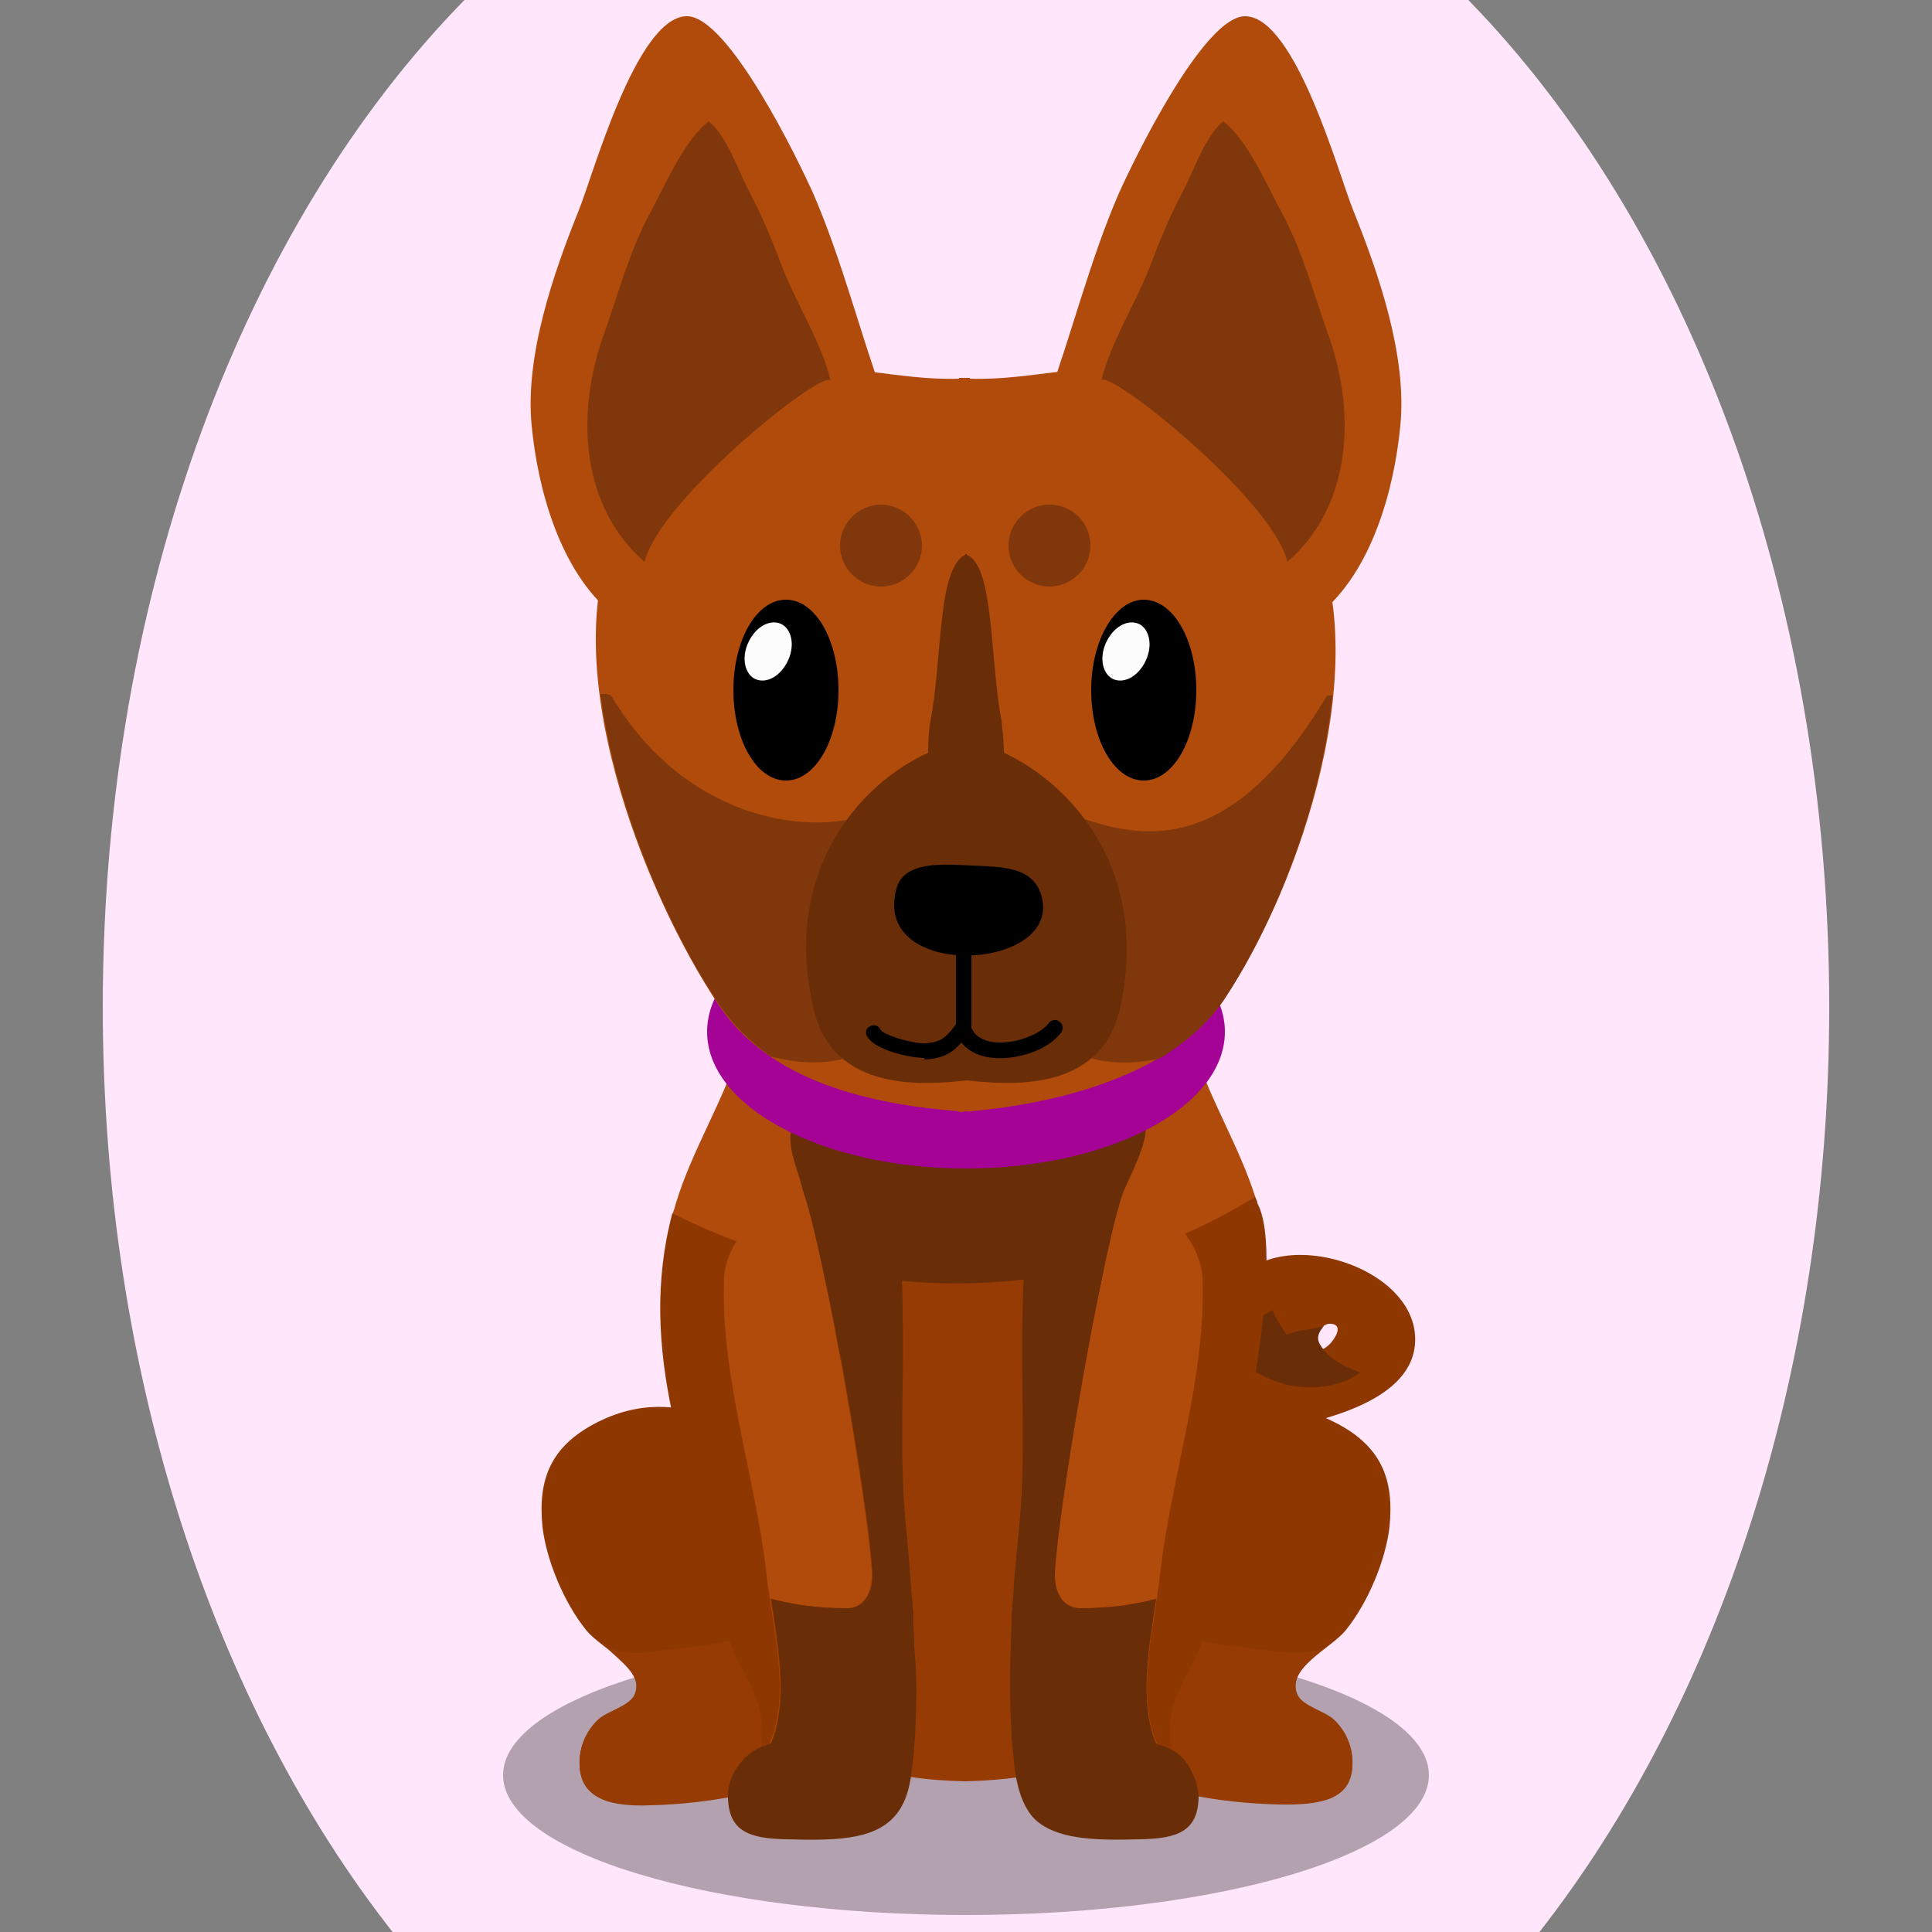 <!--?xml version="1.0" encoding="utf-8"?-->
<!-- Generator: Adobe Illustrator 25.2.2, SVG Export Plug-In . SVG Version: 6.00 Build 0)  -->
<svg version="1.1" id="Ebene_1" xmlns="http://www.w3.org/2000/svg" xmlns:xlink="http://www.w3.org/1999/xlink" x="0px" y="0px" viewBox="0 0 250 250" style="enable-background:new 0 0 250 250;" xml:space="preserve">
<rect x="0" y="0" width="250" height="250" fill="#808080" stroke="none"/>
<style type="text/css">
	.st0{fill:#8f3700;}
	.st1{fill:#692d07;}
	.st2{opacity:0.3;enable-background:new    ;}
	.st3{fill:#963b03;}
	.st4{fill:#b14b0b;}
	.st5{fill:#692d07;}
	.st6{fill:#a50395;}
	.st7{fill:#7f370b;}
	.st8{fill:#FCFCFC;}

.bgel{fill:#FFE6FA;}</style>
<path class="bgel" d="M236.7,130.3c0,47.6-14.5,90.3-37.5,119.7H50.8c-23-29.3-37.5-72.1-37.5-119.7C13.3,76.6,31.7,29,60.1,0h129.9
	C218.3,29,236.7,76.6,236.7,130.3z"></path>
<g>
	<g>
		<path class="st0" d="M156.5,176.7c-2.6,2-1,5.2,1.2,6.7c2.5,1.7,5.9,2,8.7,1.4c5.9-1.3,17.3-4,16.7-12.1
			c-0.8-10.3-22.2-15.2-24.4-3.6c-0.8,4,2.2,7,5.7,7.8c3.9,0.9,7,0.2,10.5-1.2c-1.1-0.5-3.3-0.4-4.1-1.4s0-3.2,1.5-3
			c1.6,0.2,0.4,2-0.3,2.7c-1.2,1.1-3.2,1.5-4.8,1.5C164,175.5,159.2,174.6,156.5,176.7z"></path>
		<path class="st1" d="M166.5,172.7c-0.5-0.7-1.6-2.3-1.8-3.2c-1.1,0.8-3.5,1.4-3.5,1.4s-1.4-2.8-1.8-4c-0.8,1-1.5,3.1-1,5.2
			c1.1,4,4.3,6,7.8,7c3,0.8,7.3,0.5,9.8-1.5c-2-0.8-3.6-1.5-4.6-2.8c-1-1.2-1.2-1.9-0.1-3.2C171,171.8,167.8,172.1,166.5,172.7z"></path>
	</g>
	<path class="st2" d="M184.9,229.7c0,10-26.8,18.1-59.9,18.1s-59.9-8.1-59.9-18.1s26.8-18.1,59.9-18.1S184.9,219.7,184.9,229.7z"></path>
	<g>
		<g>
			<path class="st0" d="M113.8,211.6c-0.5-6.4-3.3-13.1-8.3-18.3c-6.7-7-16.4-14.7-27.5-9.6c-6.9,3.2-8.4,7.8-7.8,13.9
				c0.5,4.2,2.7,9.7,5.7,13.4c2,2.4,7.8,4.9,6.2,8.4c-0.7,1.4-3.5,2-4.7,3.2c-1.7,1.6-2.5,3.7-2.4,5.9c0.2,4.6,4.4,5,9.3,4.9
				c7.5-0.2,14.9-1.1,21.2-4.7C113.7,224,114.4,219.4,113.8,211.6z"></path>
			<path class="st3" d="M75,228.4c-0.1-2.1,0.7-4.3,2.4-5.9c1.2-1.1,4-1.7,4.7-3.2c1.1-2.4-1.7-4.2-3.6-6.1l0,0
				c1.8,0.6,3.6,0.9,5.5,0.6c3.3-0.5,7.3-0.7,10.4-1.5c1.1,3.3,3.5,6,4.1,10c0.5,3.6-0.4,7.1-2.3,9.9c-3.8,0.8-7.9,1.3-11.9,1.4
				C79.3,233.8,75.2,233,75,228.4z"></path>
		</g>
		<path class="st0" d="M136.2,211.6c0.5-6.4,3.3-13.1,8.3-18.3c6.7-7,16.4-14.7,27.5-9.6c6.9,3.2,8.4,7.8,7.8,13.9
			c-0.5,4.2-2.7,9.7-5.7,13.4c-2,2.4-7.8,4.9-6.2,8.4c0.7,1.4,3.5,2,4.7,3.2c1.7,1.6,2.5,3.7,2.4,5.9c-0.2,4.6-4.4,5-9.3,4.9
			c-7.5-0.2-14.9-1.1-21.2-4.7C136.3,224,135.6,219.4,136.2,211.6z"></path>
		<path class="st3" d="M175,228.4c0.1-2.1-0.7-4.3-2.4-5.9c-1.2-1.1-4-1.7-4.7-3.2c-1.1-2.4,1.4-4.3,3.6-6.1l0,0
			c-1.8,0.6-3.6,0.9-5.5,0.6c-3.3-0.5-7.3-0.7-10.4-1.5c-1.1,3.3-3.5,6-4.1,10c-0.5,3.6,0.4,7.1,2.3,9.9c3.8,0.8,7.7,1.2,11.7,1.3
			C170.6,233.6,174.8,233,175,228.4z"></path>
	</g>
	<g>
		<path class="st4" d="M162.5,155.1c-2.1-6.7-5.8-12.5-7.9-19.1c-2.6-8.2,0.8-16.9-1.7-25.1c-2.3-7.2-10.3-11.4-17.2-14.7
			c-3.6-1.7-7.1-2.6-10.6-3.1l0,0l0,0l0,0l0,0c-3.5,0.4-7.1,1.4-10.6,3.1c-6.9,3.2-14.9,7.5-17.2,14.7c-2.6,8.2,0.8,16.8-1.7,25.1
			c-2.2,6.9-6.1,12.9-8.2,19.9c-0.1,0.5-0.3,0.9-0.4,1.3C97.3,162.5,129.4,175.2,162.5,155.1z"></path>
		<path class="st0" d="M162.4,154.9c-33.2,20.2-64.9,7.4-75.4,2.1c-4.7,17.8,2.2,33.9,7.2,51c2.5,8.6,8.2,16.2,17.3,20.1
			c3.8,1.6,8.6,2.2,13.4,2.3l0,0l0,0l0,0l0,0c4.8-0.1,9.6-0.7,13.4-2.3c9.2-3.9,14.8-11.5,17.3-20.1c5.1-17.5,10.8-45.5,7.1-52.3
			C162.7,155.4,162.5,155.1,162.4,154.9z"></path>
		<path class="st5" d="M137.2,228.3c8.6-5.8,4.1-21.1,4.5-29.9c0.5-11.4-0.2-28,1.9-39.4c1-5.8,11.3-18.3-2.3-15.4
			c-6.8,1.5-13.8,1.8-20.7,0.9c-4.2-0.5-13.8-5-16.7-1.4c-3.1,3.8-1,6.8,0,11c1.7,7,4.8,18.2,5.2,25.4c0.4,8-0.2,16.1-1,23.9
			c-0.7,7-3,16.4,0.9,22.8"></path>
		<path class="st3" d="M142.7,163.7c-13.3,3.4-25.7,2.7-35.7,0.6c1,5,1.8,10.1,2,15.2c0.4,8-0.2,16.1-1,23.9c-0.7,7-3,16.4,0.9,22.8
			c0.3,0.6,0.7,1.1,1.2,1.5c0.4,0.2,0.7,0.3,1.1,0.5c3.9,1.6,8.8,2.2,13.7,2.3l0,0l0,0l0,0l0,0c3.6-0.1,7.1-0.4,10.3-1.2
			c0.7-0.3,1.3-0.7,1.9-1.1c8.6-5.8,4.1-21.1,4.5-29.9c0.5-11.4-1.1-23,1-34.4C142.7,163.9,142.7,163.8,142.7,163.7z"></path>
	</g>
	<path class="st6" d="M158.5,133.5c0,9.8-15,17.7-33.5,17.7s-33.5-7.9-33.5-17.7s15-17.7,33.5-17.7S158.5,123.8,158.5,133.5z"></path>
	<path class="st4" d="M169.4,67.8c-4.1-8.1-11.3-17.9-20.5-19.8c-7.4-1.5-15.5,1.3-23.4,1v-0.1c-0.2,0-0.5,0-0.7,0s-0.5,0-0.7,0V49
		c-7.9,0.3-16-2.5-23.4-1c-9.2,1.9-16.4,11.7-20.5,19.8c-8.8,17.5,2.9,47.5,12.9,62.4c6.6,9.8,19.6,12.7,31,13.6v0.1
		c0.2,0,0.5,0,0.7-0.1c0.2,0,0.5,0,0.7,0.1v-0.1c11.4-1,26.3-4.7,32.9-14.5C168.4,114.4,178.2,85.2,169.4,67.8z"></path>
	<path class="st7" d="M171.6,90.2c-13,21.7-25,18-32.7,15.3c-5.1-1.8-11.3-6.8-13.5,0.7c-2.2-7.5-8.4-2.5-13.5-0.7
		c-7.7,2.6-23.3,0.4-32.7-15.3c-0.3-0.5-1-0.4-1.5-0.4c1.9,14.8,9,30.8,15.5,40.4c1.8,2.6,4,4.7,6.5,6.5c3.1,0.8,6.4,1.1,9.5,0.3
		c3.2-0.8,5.3-3.2,8.2-4.5c1.8-0.8,3.2-0.4,4.8-2c1.4-1.5,2.5-3.7,3.1-6.1c0.7,2.5,1.7,4.7,3.1,6.1c1.6,1.6,3,1.2,4.8,2
		c2.9,1.3,5,3.7,8.2,4.5c2.8,0.7,5.7,0.6,8.6,0c3.3-2,6.2-4.5,8.3-7.5c6.4-9.6,12.7-25,14.1-39.5C172.2,90,171.8,89.9,171.6,90.2z"></path>
	<path class="st5" d="M129.9,97.4c0-1.6-0.2-3.1-0.3-4.1c-1-5.4-1-10.8-1.9-16.1c-0.4-2.4-1.2-4.9-2.6-5.4v-0.1H125h-0.1v0.1
		c-1.3,0.5-2.2,3-2.6,5.4c-0.9,5.4-0.9,10.7-1.9,16.1c-0.2,1-0.3,2.5-0.3,4.1c-8.8,4-19,15.3-14.8,33.2c2.5,10.8,14.3,9.8,19.8,9.2
		c5.5,0.6,17.3,1.6,19.8-9.2C148.9,112.7,138.7,101.5,129.9,97.4z"></path>
	<g>
		<g>
			<path class="st4" d="M112.8,203.6c0.1,2.3-1,4.6-3.4,4.5c-3.6,0-6.5-0.4-9.7-1.2c0.9,6.1,2.3,13.2,0,18.7c0,0,0,0-0.1,0
				c2.8-6.5,0.3-15.2-0.4-21.8c-1.4-12.6-6-25.6-5.5-38.4c0.2-4.7,4.8-9.8,10.2-11.3C106.7,161.9,112.5,196,112.8,203.6z"></path>
			<path class="st5" d="M118.4,224.7c-0.1,1.4-0.2,2.8-0.4,4.2c-0.3,3-1.1,5-2.5,6.4c-0.1,0.1-0.2,0.2-0.2,0.2
				c-2.7,2.5-7.1,2.7-13.6,2.5c-4.7-0.1-7.4-1-7.5-5.4c-0.1-1.5,0.6-3.4,1.9-4.8c0.2-0.3,0.5-0.5,0.8-0.8c0.8-0.6,1.7-1.1,2.8-1.3
				c0,0,0,0,0-0.1c0,0,0.1,0,0.1,0c2.3-5.5,0.9-12.6,0-18.7c3.2,0.8,6.1,1.2,9.7,1.2c2.4,0.1,3.5-2.2,3.4-4.5
				c-0.3-7.6-6.1-41.7-8.9-49.5c1.9-0.5,3.9-0.6,5.8,0c0.1,0,0.3,0.1,0.4,0.1c0.6,0.2,1.2,0.5,1.8,0.9c0.1,0.1,0.2,0.1,0.3,0.2
				c0.2,0.1,0.4,0.3,0.6,0.5c0.1,0.1,0.2,0.2,0.3,0.3c0.3,0.2,0.6,0.5,0.8,0.8c0.6,0.6,1,1.4,1.4,2.2c0.1,0.3,0.2,0.5,0.3,0.8
				c0.1,0.3,0.2,0.6,0.3,0.9c0.1,0.3,0.2,0.6,0.2,0.9c0.1,0.3,0.1,0.6,0.2,0.9c0,0.3,0.1,0.6,0.1,0.9c0.3,2.5,0.3,5,0.3,6.9
				c0.2,9.3-0.5,18.6,0.5,27.9c0.1,0.7,0.1,1.4,0.2,2.1c0.2,2.1,0.3,4.1,0.5,6.2c0,0.3,0.1,0.6,0.1,1c0,0.5,0.1,1,0.1,1.5v0.6
				c0,1.1,0.1,2.1,0.1,3.1v0.3C118.7,217,118.6,220.9,118.4,224.7z"></path>
		</g>
		<g>
			<path class="st4" d="M150.1,203.8c-0.7,6.7-3.2,15.3-0.4,21.8c0,0,0,0-0.1,0c-2.3-5.5-0.9-12.6,0-18.7c-3.2,0.8-6.1,1.2-9.7,1.2
				c-2.4,0.1-3.5-2.2-3.4-4.5c0.3-7.6,6.1-41.7,8.9-49.5c5.4,1.5,10,6.6,10.2,11.3C156.1,178.2,151.5,191.2,150.1,203.8z"></path>
			<path class="st5" d="M155.1,232.6c-0.1,4.4-2.8,5.3-7.5,5.4c-6.5,0.2-10.9-0.1-13.6-2.5c-0.1-0.1-0.2-0.2-0.2-0.2
				c-1.3-1.4-2.1-3.5-2.5-6.4c-0.1-1.4-0.3-2.8-0.4-4.2c-0.2-3.8-0.3-7.7-0.1-11.5v-0.3c0-1,0.1-2,0.1-3.1v-0.6c0-0.5,0.1-1,0.1-1.5
				c0-0.3,0.1-0.7,0.1-1c0.1-2.1,0.3-4.1,0.5-6.2c0.1-0.7,0.1-1.4,0.2-2.1c1-9.3,0.3-18.6,0.5-27.9c0.1-2.4,0-5.6,0.6-8.5
				c0.2-0.7,0.3-1.3,0.5-2c0,0,0-0.1,0.1-0.2c0.1-0.2,0.2-0.5,0.3-0.7c0.1-0.2,0.2-0.5,0.4-0.7c0,0,0-0.1,0.1-0.1
				c0.1-0.2,0.2-0.4,0.4-0.6c0.2-0.3,0.4-0.5,0.6-0.8c0.3-0.3,0.5-0.6,0.8-0.8c0.1-0.1,0.2-0.2,0.3-0.3c0.2-0.2,0.4-0.3,0.6-0.5
				c0.1-0.1,0.2-0.2,0.3-0.2c0.6-0.4,1.2-0.7,1.8-0.9c0.1,0,0.3-0.1,0.4-0.1c1.9-0.6,4-0.5,5.9,0c-2.8,7.8-8.6,41.9-8.9,49.5
				c-0.1,2.3,1,4.6,3.4,4.5c3.6,0,6.5-0.4,9.7-1.2c-0.9,6.1-2.3,13.2,0,18.7c0,0,0,0,0.1,0c0,0,0,0,0,0.1c1,0.2,2,0.7,2.8,1.3
				c0.3,0.2,0.5,0.5,0.8,0.8C154.4,229.2,155.1,231.1,155.1,232.6z"></path>
		</g>
	</g>
	<g>
		<path d="M134.7,115.7c3.2,10-22,11.4-18.7-0.7c1-3.8,6.5-3.1,9.9-3C129.6,112.2,133.5,112.1,134.7,115.7z"></path>
		<g>
			<g>
				<path class="st4" d="M170.8,79.4c-15.9,13-41.6-10.2-35.2-27.8c3.1-8.5,5.4-17.8,9.1-26.4c1.9-4.3,11.1-23.3,16.5-23.1
					c6.5,0.2,12.1,20.7,13.9,25.1c3.3,8.2,7,18.9,6.1,27.9C180.4,63.4,177.5,73.9,170.8,79.4z"></path>
				<path class="st7" d="M166.6,72.7c8.4-7.3,8.9-19.5,5.2-29.6c-1.9-5.3-3.2-10.5-5.9-15.5c-1.9-3.5-4.4-9.4-7.6-11.9
					c-2.4,1.9-3.9,6.6-5.3,9.2c-1.6,3-3,6.4-4.2,9.6c-1.9,4.9-5.1,9.8-6.3,14.8C143,47.3,164.6,64.5,166.6,72.7z"></path>
			</g>
			<g>
				<path class="st4" d="M79.2,79.4c15.9,13,41.6-10.2,35.2-27.8c-3.1-8.5-5.4-17.8-9.1-26.4c-1.9-4.3-11.1-23.3-16.5-23.1
					c-6.5,0.2-12.1,20.7-13.9,25.1c-3.3,8.2-7,18.9-6.1,27.9C69.6,63.4,72.5,73.9,79.2,79.4z"></path>
				<path class="st7" d="M83.4,72.7c-8.4-7.3-8.9-19.5-5.2-29.6c1.9-5.3,3.2-10.5,5.9-15.5c1.9-3.5,4.4-9.4,7.6-11.9
					c2.4,1.9,3.9,6.6,5.3,9.2c1.6,3,3,6.4,4.2,9.6c1.9,4.9,5.1,9.8,6.3,14.8C107,47.3,85.4,64.5,83.4,72.7z"></path>
			</g>
		</g>
		<g>
			<path d="M94.9,89.3c0,6.5,3,11.7,6.8,11.7s6.8-5.2,6.8-11.7s-3-11.7-6.8-11.7S94.9,82.8,94.9,89.3z"></path>
			<path class="st8" d="M102,85.4c-0.9,2-2.7,3.1-4.2,2.5c-1.4-0.6-1.9-2.7-1-4.7s2.7-3.1,4.2-2.5C102.4,81.3,102.9,83.4,102,85.4z"></path>
		</g>
		<g>
			<path d="M141.2,89.3c0,6.5,3,11.7,6.8,11.7s6.8-5.2,6.8-11.7s-3-11.7-6.8-11.7C144.3,77.6,141.2,82.8,141.2,89.3z"></path>
			<path class="st8" d="M148.3,85.4c-0.9,2-2.7,3.1-4.2,2.5c-1.4-0.6-1.9-2.7-1-4.7s2.7-3.1,4.2-2.5
				C148.7,81.3,149.2,83.4,148.3,85.4z"></path>
		</g>
		<path d="M124.7,134.6c-0.5,0-1-0.4-1-1v-16c0-0.5,0.4-1,1-1c0.5,0,1,0.4,1,1v16C125.7,134.2,125.3,134.6,124.7,134.6z"></path>
		<path d="M119.6,136.9c-1.6,0-6.3-0.9-7.4-2.8c-0.3-0.5-0.1-1.1,0.4-1.3c0.5-0.3,1.1-0.1,1.3,0.4c0.5,0.8,4.1,1.8,5.6,1.8h0.1
			c2.2-0.1,2.9-0.8,4.2-2.6c0.2-0.3,0.6-0.5,1-0.4s0.7,0.3,0.8,0.7c0.3,1.1,1.2,1.8,2.6,2.1c2.8,0.5,6.4-0.9,7.5-2.4
			c0.3-0.4,0.9-0.6,1.4-0.2c0.4,0.3,0.6,0.9,0.2,1.4c-1.6,2.3-6.1,3.8-9.5,3.2c-1.5-0.3-2.6-0.9-3.4-1.9c-1.1,1.3-2.4,2.1-4.8,2.2
			C119.7,136.9,119.6,136.9,119.6,136.9z"></path>
	</g>
	<path class="st7" d="M141.1,70.6c0,2.9-2.4,5.3-5.3,5.3c-2.9,0-5.3-2.4-5.3-5.3s2.4-5.3,5.3-5.3C138.8,65.3,141.1,67.7,141.1,70.6z
		"></path>
	<path class="st7" d="M119.3,70.6c0,2.9-2.4,5.3-5.3,5.3s-5.3-2.4-5.3-5.3s2.4-5.3,5.3-5.3C116.9,65.3,119.3,67.7,119.3,70.6z"></path>
</g>
</svg>
